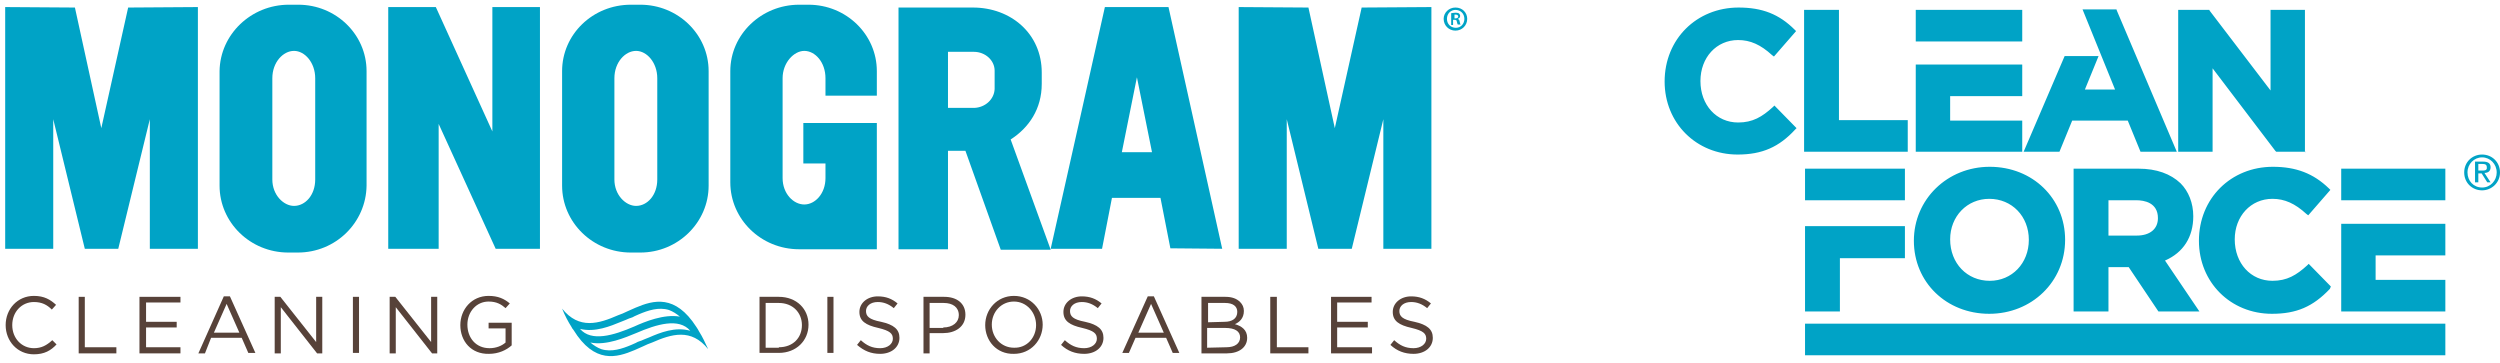 <?xml version="1.0" encoding="utf-8"?>
<!-- Generator: Adobe Illustrator 21.1.0, SVG Export Plug-In . SVG Version: 6.00 Build 0)  -->
<svg version="1.1" id="Layer_1" xmlns="http://www.w3.org/2000/svg" xmlns:xlink="http://www.w3.org/1999/xlink" x="0px" y="0px"
	 viewBox="0 0 530.6 77" style="enable-background:new 0 0 530.6 77;" xml:space="preserve">
<style type="text/css">
	.st0{clip-path:url(#SVGID_2_);fill:#00A3C6;}
	.st1{clip-path:url(#SVGID_4_);fill:#574239;}
	.st2{clip-path:url(#SVGID_6_);fill:#574239;}
	.st3{clip-path:url(#SVGID_8_);fill:#574239;}
	.st4{clip-path:url(#SVGID_10_);fill:#574239;}
	.st5{clip-path:url(#SVGID_12_);fill:#574239;}
	.st6{clip-path:url(#SVGID_14_);fill:#574239;}
	.st7{clip-path:url(#SVGID_16_);fill:#574239;}
	.st8{clip-path:url(#SVGID_18_);fill:#574239;}
	.st9{clip-path:url(#SVGID_20_);fill:#574239;}
	.st10{clip-path:url(#SVGID_22_);fill:#574239;}
	.st11{clip-path:url(#SVGID_24_);fill:#574239;}
	.st12{clip-path:url(#SVGID_26_);fill:#574239;}
	.st13{clip-path:url(#SVGID_28_);fill:#574239;}
	.st14{clip-path:url(#SVGID_30_);fill:#574239;}
	.st15{clip-path:url(#SVGID_32_);fill:#574239;}
	.st16{clip-path:url(#SVGID_34_);fill:#574239;}
	.st17{clip-path:url(#SVGID_36_);fill:#574239;}
	.st18{clip-path:url(#SVGID_38_);fill:#574239;}
	.st19{clip-path:url(#SVGID_40_);fill:#574239;}
	.st20{clip-path:url(#SVGID_42_);fill:#00A3C6;}
	.st21{clip-path:url(#SVGID_44_);fill:#00A3C6;}
	.st22{clip-path:url(#SVGID_46_);fill:#00A3C6;}
	.st23{clip-path:url(#SVGID_48_);fill:#00A3C6;}
	.st24{clip-path:url(#SVGID_50_);fill:#00A3C6;}
	.st25{clip-path:url(#SVGID_52_);fill:#00A3C6;}
	.st26{clip-path:url(#SVGID_54_);fill:#00A3C6;}
	.st27{clip-path:url(#SVGID_56_);fill:#00A3C6;}
	.st28{clip-path:url(#SVGID_58_);fill:#00A3C6;}
	.st29{fill:#00A3C6;}
</style>
<g>
	<g>
		<defs>
			<rect id="SVGID_1_" x="1.1" y="1" width="310.3" height="74.8"/>
		</defs>
		<clipPath id="SVGID_2_">
			<use xlink:href="#SVGID_1_"  style="overflow:visible;"/>
		</clipPath>
		<path class="st0" d="M148.4,70.4c-0.2-0.4-0.4-0.7-0.6-1c-4.5-7-9.1-5.7-12.9-4.1c-0.6,0.3-1.2,0.5-1.8,0.8s-1.3,0.6-1.9,0.8
			c-4.1,1.8-8.3,3.1-11.9-1.4c0.6,1.5,1.3,2.8,2,3.9c0.1,0.2,0.2,0.4,0.4,0.6c4.5,7.3,9.2,5.9,13,4.3c0.6-0.3,1.2-0.5,1.8-0.8
			s1.3-0.6,1.9-0.8c4.1-1.8,8.3-3.1,11.9,1.4C149.7,72.8,149.1,71.5,148.4,70.4 M131.8,68.3c0.3-0.1,0.7-0.3,1-0.4s0.6-0.3,1-0.4
			c0.3-0.1,0.6-0.2,0.9-0.4c0.3-0.1,0.6-0.3,0.9-0.4c1.9-0.8,4.2-1.6,6.4-0.9c0.8,0.3,1.6,0.8,2.3,1.4c-3.4-0.6-7.5,1.1-9.7,2.1
			c-4.4,1.9-9.1,3.3-11.5,0.5C126.3,70.6,129.6,69.2,131.8,68.3 M137.8,71.6c-0.3,0.1-0.7,0.3-1,0.4s-0.6,0.3-1,0.4
			c-0.3,0.1-0.6,0.2-0.9,0.4c-0.3,0.1-0.6,0.3-0.9,0.4c-1.9,0.8-4.2,1.6-6.4,0.9c-0.8-0.3-1.6-0.8-2.3-1.4c3.4,0.7,7.5-1.1,9.7-2
			c4.4-1.9,9.1-3.3,11.5-0.5C143.3,69.3,140.1,70.6,137.8,71.6"/>
	</g>
	<g>
		<defs>
			<rect id="SVGID_3_" x="1.1" y="1" width="310.3" height="74.8"/>
		</defs>
		<clipPath id="SVGID_4_">
			<use xlink:href="#SVGID_3_"  style="overflow:visible;"/>
		</clipPath>
		<path class="st1" d="M1.2,69L1.2,69c0-3.4,2.5-6.2,6-6.2c2.2,0,3.5,0.8,4.7,1.9l-0.9,1c-1-1-2.1-1.6-3.8-1.6
			c-2.6,0-4.6,2.1-4.6,4.9l0,0c0,2.8,2,4.9,4.6,4.9c1.6,0,2.7-0.6,3.9-1.7l0.9,0.9c-1.2,1.3-2.6,2.1-4.8,2.1
			C3.7,75.2,1.2,72.4,1.2,69"/>
	</g>
	<g>
		<defs>
			<rect id="SVGID_5_" x="1.1" y="1" width="310.3" height="74.8"/>
		</defs>
		<clipPath id="SVGID_6_">
			<use xlink:href="#SVGID_5_"  style="overflow:visible;"/>
		</clipPath>
		<polygon class="st2" points="16.7,63 18,63 18,73.7 24.7,73.7 24.7,75 16.7,75 		"/>
	</g>
	<g>
		<defs>
			<rect id="SVGID_7_" x="1.1" y="1" width="310.3" height="74.8"/>
		</defs>
		<clipPath id="SVGID_8_">
			<use xlink:href="#SVGID_7_"  style="overflow:visible;"/>
		</clipPath>
		<polygon class="st3" points="29.6,63 38.3,63 38.3,64.2 31,64.2 31,68.3 37.5,68.3 37.5,69.5 31,69.5 31,73.7 38.3,73.7 38.3,75 
			29.6,75 		"/>
	</g>
	<g>
		<defs>
			<rect id="SVGID_9_" x="1.1" y="1" width="310.3" height="74.8"/>
		</defs>
		<clipPath id="SVGID_10_">
			<use xlink:href="#SVGID_9_"  style="overflow:visible;"/>
		</clipPath>
		<path class="st4" d="M47.5,62.9h1.3l5.4,12h-1.5l-1.4-3.2h-6.5L43.5,75h-1.4L47.5,62.9z M50.8,70.6l-2.7-6.1l-2.7,6.1H50.8z"/>
	</g>
	<g>
		<defs>
			<rect id="SVGID_11_" x="1.1" y="1" width="310.3" height="74.8"/>
		</defs>
		<clipPath id="SVGID_12_">
			<use xlink:href="#SVGID_11_"  style="overflow:visible;"/>
		</clipPath>
		<polygon class="st5" points="58.3,63 59.5,63 67.1,72.6 67.1,63 68.4,63 68.4,75 67.3,75 59.6,65.2 59.6,75 58.3,75 		"/>
	</g>
	<g>
		<defs>
			<rect id="SVGID_13_" x="1.1" y="1" width="310.3" height="74.8"/>
		</defs>
		<clipPath id="SVGID_14_">
			<use xlink:href="#SVGID_13_"  style="overflow:visible;"/>
		</clipPath>
		<rect x="74.9" y="63" class="st6" width="1.3" height="11.9"/>
	</g>
	<g>
		<defs>
			<rect id="SVGID_15_" x="1.1" y="1" width="310.3" height="74.8"/>
		</defs>
		<clipPath id="SVGID_16_">
			<use xlink:href="#SVGID_15_"  style="overflow:visible;"/>
		</clipPath>
		<polygon class="st7" points="82.7,63 83.9,63 91.5,72.6 91.5,63 92.8,63 92.8,75 91.7,75 84,65.2 84,75 82.7,75 		"/>
	</g>
	<g>
		<defs>
			<rect id="SVGID_17_" x="1.1" y="1" width="310.3" height="74.8"/>
		</defs>
		<clipPath id="SVGID_18_">
			<use xlink:href="#SVGID_17_"  style="overflow:visible;"/>
		</clipPath>
		<path class="st8" d="M97.7,69L97.7,69c0-3.3,2.4-6.2,6-6.2c2,0,3.3,0.6,4.5,1.6l-0.9,1c-0.9-0.8-1.9-1.4-3.6-1.4
			c-2.6,0-4.5,2.2-4.5,4.9l0,0c0,2.8,1.8,5,4.7,5c1.4,0,2.6-0.5,3.4-1.2v-3h-3.6v-1.2h4.9v4.8c-1.1,1-2.8,1.8-4.8,1.8
			C100,75.2,97.7,72.4,97.7,69"/>
	</g>
	<g>
		<defs>
			<rect id="SVGID_19_" x="1.1" y="1" width="310.3" height="74.8"/>
		</defs>
		<clipPath id="SVGID_20_">
			<use xlink:href="#SVGID_19_"  style="overflow:visible;"/>
		</clipPath>
		<path class="st9" d="M161.2,63h4.1c3.8,0,6.3,2.6,6.3,5.9l0,0c0,3.4-2.6,6-6.3,6h-4.1V63z M165.3,73.7c3,0,4.9-2,4.9-4.7l0,0
			c0-2.6-1.9-4.7-4.9-4.7h-2.8v9.5h2.8V73.7z"/>
	</g>
	<g>
		<defs>
			<rect id="SVGID_21_" x="1.1" y="1" width="310.3" height="74.8"/>
		</defs>
		<clipPath id="SVGID_22_">
			<use xlink:href="#SVGID_21_"  style="overflow:visible;"/>
		</clipPath>
		<rect x="175.6" y="63" class="st10" width="1.3" height="11.9"/>
	</g>
	<g>
		<defs>
			<rect id="SVGID_23_" x="1.1" y="1" width="310.3" height="74.8"/>
		</defs>
		<clipPath id="SVGID_24_">
			<use xlink:href="#SVGID_23_"  style="overflow:visible;"/>
		</clipPath>
		<path class="st11" d="M181.9,73.2l0.8-1c1.2,1.1,2.4,1.7,4.1,1.7c1.6,0,2.7-0.9,2.7-2l0,0c0-1.1-0.6-1.7-3.1-2.3
			c-2.7-0.6-4-1.5-4-3.4l0,0c0-1.9,1.7-3.3,3.9-3.3c1.7,0,3,0.5,4.2,1.5l-0.8,1c-1.1-0.9-2.2-1.3-3.4-1.3c-1.6,0-2.5,0.9-2.5,1.9
			l0,0c0,1.1,0.6,1.8,3.2,2.3c2.7,0.6,3.9,1.6,3.9,3.4l0,0c0,2-1.7,3.4-4.1,3.4C184.9,75.1,183.4,74.5,181.9,73.2"/>
	</g>
	<g>
		<defs>
			<rect id="SVGID_25_" x="1.1" y="1" width="310.3" height="74.8"/>
		</defs>
		<clipPath id="SVGID_26_">
			<use xlink:href="#SVGID_25_"  style="overflow:visible;"/>
		</clipPath>
		<path class="st12" d="M195.9,63h4.5c2.7,0,4.5,1.4,4.5,3.8l0,0c0,2.6-2.2,3.9-4.7,3.9h-2.9V75H196V63H195.9z M200.2,69.5
			c2,0,3.3-1.1,3.3-2.6l0,0c0-1.7-1.3-2.6-3.2-2.6h-3v5.3h2.9V69.5z"/>
	</g>
	<g>
		<defs>
			<rect id="SVGID_27_" x="1.1" y="1" width="310.3" height="74.8"/>
		</defs>
		<clipPath id="SVGID_28_">
			<use xlink:href="#SVGID_27_"  style="overflow:visible;"/>
		</clipPath>
		<path class="st13" d="M209.1,69L209.1,69c0-3.3,2.5-6.2,6.1-6.2s6.1,2.9,6.1,6.1l0,0c0,3.3-2.5,6.2-6.1,6.2
			C211.5,75.2,209.1,72.3,209.1,69 M219.9,69L219.9,69c0-2.7-2-5-4.7-5s-4.7,2.2-4.7,4.9l0,0c0,2.7,2,4.9,4.7,4.9
			C217.9,73.9,219.9,71.7,219.9,69"/>
	</g>
	<g>
		<defs>
			<rect id="SVGID_29_" x="1.1" y="1" width="310.3" height="74.8"/>
		</defs>
		<clipPath id="SVGID_30_">
			<use xlink:href="#SVGID_29_"  style="overflow:visible;"/>
		</clipPath>
		<path class="st14" d="M225.2,73.2l0.8-1c1.2,1.1,2.4,1.7,4.1,1.7c1.6,0,2.7-0.9,2.7-2l0,0c0-1.1-0.6-1.7-3.1-2.3
			c-2.7-0.6-4-1.5-4-3.4l0,0c0-1.9,1.7-3.3,3.9-3.3c1.7,0,3,0.5,4.2,1.5l-0.8,1c-1.1-0.9-2.2-1.3-3.4-1.3c-1.6,0-2.5,0.9-2.5,1.9
			l0,0c0,1.1,0.6,1.8,3.2,2.3c2.7,0.6,3.9,1.6,3.9,3.4l0,0c0,2-1.7,3.4-4.1,3.4C228.2,75.1,226.6,74.5,225.2,73.2"/>
	</g>
	<g>
		<defs>
			<rect id="SVGID_31_" x="1.1" y="1" width="310.3" height="74.8"/>
		</defs>
		<clipPath id="SVGID_32_">
			<use xlink:href="#SVGID_31_"  style="overflow:visible;"/>
		</clipPath>
		<path class="st15" d="M243.6,62.9h1.3l5.4,12h-1.4l-1.4-3.2H241l-1.4,3.2h-1.4L243.6,62.9z M247,70.6l-2.7-6.1l-2.7,6.1H247z"/>
	</g>
	<g>
		<defs>
			<rect id="SVGID_33_" x="1.1" y="1" width="310.3" height="74.8"/>
		</defs>
		<clipPath id="SVGID_34_">
			<use xlink:href="#SVGID_33_"  style="overflow:visible;"/>
		</clipPath>
		<path class="st16" d="M255,63h5.1c1.4,0,2.4,0.4,3.1,1.1c0.5,0.5,0.8,1.1,0.8,1.9l0,0c0,1.6-1,2.4-1.9,2.8
			c1.4,0.4,2.6,1.2,2.6,2.9l0,0c0,2-1.7,3.3-4.3,3.3H255V63z M259.9,68.3c1.6,0,2.7-0.7,2.7-2.1l0,0c0-1.2-0.9-1.9-2.6-1.9h-3.6v4.1
			L259.9,68.3L259.9,68.3z M260.3,73.7c1.8,0,2.9-0.8,2.9-2.1l0,0c0-1.3-1.1-2-3.2-2h-3.8v4.2L260.3,73.7L260.3,73.7z"/>
	</g>
	<g>
		<defs>
			<rect id="SVGID_35_" x="1.1" y="1" width="310.3" height="74.8"/>
		</defs>
		<clipPath id="SVGID_36_">
			<use xlink:href="#SVGID_35_"  style="overflow:visible;"/>
		</clipPath>
		<polygon class="st17" points="269.6,63 271,63 271,73.7 277.7,73.7 277.7,75 269.6,75 		"/>
	</g>
	<g>
		<defs>
			<rect id="SVGID_37_" x="1.1" y="1" width="310.3" height="74.8"/>
		</defs>
		<clipPath id="SVGID_38_">
			<use xlink:href="#SVGID_37_"  style="overflow:visible;"/>
		</clipPath>
		<polygon class="st18" points="282.5,63 291.1,63 291.1,64.2 283.8,64.2 283.8,68.3 290.3,68.3 290.3,69.5 283.8,69.5 283.8,73.7 
			291.2,73.7 291.2,75 282.5,75 		"/>
	</g>
	<g>
		<defs>
			<rect id="SVGID_39_" x="1.1" y="1" width="310.3" height="74.8"/>
		</defs>
		<clipPath id="SVGID_40_">
			<use xlink:href="#SVGID_39_"  style="overflow:visible;"/>
		</clipPath>
		<path class="st19" d="M295.1,73.2l0.8-1c1.2,1.1,2.4,1.7,4.1,1.7c1.6,0,2.7-0.9,2.7-2l0,0c0-1.1-0.6-1.7-3.1-2.3
			c-2.7-0.6-4-1.5-4-3.4l0,0c0-1.9,1.7-3.3,3.9-3.3c1.7,0,3,0.5,4.2,1.5l-0.8,1c-1.1-0.9-2.2-1.3-3.4-1.3c-1.6,0-2.5,0.9-2.5,1.9
			l0,0c0,1.1,0.6,1.8,3.2,2.3c2.7,0.6,3.9,1.6,3.9,3.4l0,0c0,2-1.7,3.4-4.1,3.4C298.1,75.1,296.5,74.5,295.1,73.2"/>
	</g>
	<g>
		<defs>
			<rect id="SVGID_41_" x="1.1" y="1" width="310.3" height="74.8"/>
		</defs>
		<clipPath id="SVGID_42_">
			<use xlink:href="#SVGID_41_"  style="overflow:visible;"/>
		</clipPath>
		<path class="st20" d="M259.4,52.8L248,1.5h-13.5c0,0-11,49.2-11.5,51.3h10.9L236,42h10.3l2.1,10.7L259.4,52.8L259.4,52.8z
			 M238.1,32.3l3.2-15.9l3.2,15.9H238.1z"/>
	</g>
	<g>
		<defs>
			<rect id="SVGID_43_" x="1.1" y="1" width="310.3" height="74.8"/>
		</defs>
		<clipPath id="SVGID_44_">
			<use xlink:href="#SVGID_43_"  style="overflow:visible;"/>
		</clipPath>
		<polygon class="st21" points="289,1.6 283.3,27.2 277.7,1.6 262.9,1.5 262.9,52.8 273.1,52.8 273.1,25.3 279.8,52.8 286.9,52.8 
			293.6,25.3 293.6,52.8 303.8,52.8 303.8,1.5 		"/>
	</g>
	<g>
		<defs>
			<rect id="SVGID_45_" x="1.1" y="1" width="310.3" height="74.8"/>
		</defs>
		<clipPath id="SVGID_46_">
			<use xlink:href="#SVGID_45_"  style="overflow:visible;"/>
		</clipPath>
		<polygon class="st22" points="27.2,1.6 21.5,27.2 15.9,1.6 1.1,1.5 1.1,52.8 11.3,52.8 11.3,25.3 18,52.8 25.1,52.8 31.8,25.3 
			31.8,52.8 42,52.8 42,1.5 		"/>
	</g>
	<g>
		<defs>
			<rect id="SVGID_47_" x="1.1" y="1" width="310.3" height="74.8"/>
		</defs>
		<clipPath id="SVGID_48_">
			<use xlink:href="#SVGID_47_"  style="overflow:visible;"/>
		</clipPath>
		<polygon class="st23" points="114.6,1.5 104.5,1.5 104.5,27.9 92.5,1.5 82.4,1.5 82.4,52.8 93.1,52.8 93.1,26.3 105.2,52.8 
			114.6,52.8 		"/>
	</g>
	<g>
		<defs>
			<rect id="SVGID_49_" x="1.1" y="1" width="310.3" height="74.8"/>
		</defs>
		<clipPath id="SVGID_50_">
			<use xlink:href="#SVGID_49_"  style="overflow:visible;"/>
		</clipPath>
		<path class="st24" d="M214.5,29.6c3.9-2.5,6.6-6.5,6.6-11.8v-2.4c0-8.3-6.6-13.8-14.6-13.8h-15.8v51.3h10.5V32h3.7l7.5,21H223
			L214.5,29.6z M206.8,22.9h-5.6V11h5.5c2.4,0,4.4,1.8,4.4,4v3.9C211,21.1,209.1,22.8,206.8,22.9"/>
	</g>
	<g>
		<defs>
			<rect id="SVGID_51_" x="1.1" y="1" width="310.3" height="74.8"/>
		</defs>
		<clipPath id="SVGID_52_">
			<use xlink:href="#SVGID_51_"  style="overflow:visible;"/>
		</clipPath>
		<path class="st25" d="M63.2,53.6h-2c-8.1,0-14.6-6.4-14.6-14.2V15.1C46.7,7.3,53.3,1,61.3,1h2c8,0,14.5,6.3,14.5,14.1v24.3
			C77.7,47.2,71.3,53.6,63.2,53.6 M66.9,16.6c0-3.3-2.2-5.8-4.5-5.8c-2.3,0-4.6,2.4-4.6,5.8v21.5c0,3.3,2.4,5.6,4.6,5.6
			c2.4,0,4.5-2.3,4.5-5.6V16.6z"/>
	</g>
	<g>
		<defs>
			<rect id="SVGID_53_" x="1.1" y="1" width="310.3" height="74.8"/>
		</defs>
		<clipPath id="SVGID_54_">
			<use xlink:href="#SVGID_53_"  style="overflow:visible;"/>
		</clipPath>
		<path class="st26" d="M135.9,53.6h-2c-8.1,0-14.6-6.4-14.6-14.2V15.1c0-7.8,6.5-14.1,14.6-14.1h2c8,0,14.5,6.3,14.5,14.1v24.3
			C150.4,47.2,143.9,53.6,135.9,53.6 M139.5,16.6c0-3.3-2.2-5.8-4.5-5.8s-4.6,2.4-4.6,5.8v21.5c0,3.3,2.4,5.6,4.6,5.6
			c2.4,0,4.5-2.3,4.5-5.6V16.6z"/>
	</g>
	<g>
		<defs>
			<rect id="SVGID_55_" x="1.1" y="1" width="310.3" height="74.8"/>
		</defs>
		<clipPath id="SVGID_56_">
			<use xlink:href="#SVGID_55_"  style="overflow:visible;"/>
		</clipPath>
		<path class="st27" d="M170.5,26.1v8.6h4.7v3.1c0,3.3-2.2,5.6-4.5,5.6s-4.6-2.3-4.6-5.6V16.6c0-3.3,2.4-5.8,4.6-5.8
			c2.3,0,4.5,2.4,4.5,5.8v3.7h10.9v-5.2c0-7.8-6.5-14.1-14.5-14.1h-2c-8,0-14.6,6.3-14.6,14.1v23.6c0,7.8,6.5,14.2,14.6,14.2h16.5
			V26.1H170.5z"/>
	</g>
	<g>
		<defs>
			<rect id="SVGID_57_" x="1.1" y="1" width="310.3" height="74.8"/>
		</defs>
		<clipPath id="SVGID_58_">
			<use xlink:href="#SVGID_57_"  style="overflow:visible;"/>
		</clipPath>
		<path class="st28" d="M311.4,4c0,1.4-1.1,2.5-2.5,2.5s-2.5-1.1-2.5-2.5c0-1.3,1.1-2.4,2.5-2.4C310.4,1.6,311.4,2.7,311.4,4
			 M307.1,4c0,1.1,0.8,1.9,1.9,1.9s1.8-0.9,1.8-1.9c0-1.1-0.8-1.9-1.9-1.9C307.9,2.1,307.1,2.9,307.1,4 M308.6,5.3H308V2.8
			c0.2,0,0.5-0.1,0.9-0.1c0.5,0,0.7,0.1,0.8,0.2c0.1,0.1,0.2,0.3,0.2,0.5c0,0.3-0.2,0.5-0.5,0.6l0,0c0.2,0.1,0.4,0.3,0.4,0.6
			c0.1,0.4,0.1,0.5,0.2,0.6h-0.6c-0.1-0.1-0.1-0.3-0.2-0.6c0-0.3-0.2-0.4-0.5-0.4h-0.3v1.1H308.6z M308.6,3.9h0.3
			c0.3,0,0.6-0.1,0.6-0.4c0-0.2-0.2-0.4-0.5-0.4c-0.1,0-0.3,0-0.3,0v0.8H308.6z"/>
	</g>
</g>
<g>
	<path class="st29" d="M384,65.2h5.5V53.8h13.8v-4.9H384V65.2z M390.5,66.1h-7.4V48h21.2v6.8h-13.8V66.1z M403.8,48.5v5.8H390v11.3
		h-6.4V48.5H403.8z M384,41.7h19.3v-4.9H384V41.7z M404.3,42.5h-21.2v-6.7h21.2C404.3,35.8,404.3,42.5,404.3,42.5z M403.8,42.2
		h-20.2v-5.8h20.3v5.8H403.8z M497.8,41.5H518v-4.8h-20.2V41.5z M519,42.5h-22.1v-6.7H519V42.5z M518.5,42h-21.2v-5.7h21.2V42z
		 M497.8,65.2H518v-4.8h-14.8v-7.1H518v-4.8h-20.2V65.2z M519,66.1h-22.1V47.5H519v6.7h-14.8v5.2H519V66.1z M518.5,48v5.7h-14.8V60
		h14.8v5.7h-21.2V48H518.5z M482.4,36.3c-8.4,0-14.8,6.3-14.8,14.7s6.3,14.7,14.6,14.7c4.8,0,8.1-1.4,11.3-4.8l-3.5-3.5
		c-2.3,2-4.4,3.3-7.7,3.3c-5.1,0-9-4.2-9-9.7s3.9-9.7,9-9.7c2.7,0,5,1,7.4,3.1l3.5-4C490.3,37.5,487,36.3,482.4,36.3 M482.2,66.6
		c-8.8,0-15.5-6.7-15.5-15.5c0-9,6.8-15.7,15.7-15.7c4.9,0,8.6,1.4,11.9,4.6l0.3,0.3l-4.7,5.4l-0.4-0.3c-2.4-2.2-4.6-3.2-7.2-3.2
		c-4.6,0-8,3.7-8,8.6c0,5.1,3.4,8.8,8,8.8c3.1,0,5.1-1.2,7.4-3.3L490,56l4.7,4.8l-0.2,0.5C490.9,65.1,487.4,66.6,482.2,66.6
		 M467.1,51L467.1,51c0-8.4,6.3-15.2,15.3-15.2c5.5,0,8.8,1.8,11.6,4.5l-4.1,4.7c-2.3-2-4.6-3.3-7.5-3.3c-4.9,0-8.5,4.1-8.5,9.1v0.1
		c0,5,3.5,9.2,8.5,9.2c3.4,0,5.4-1.3,7.7-3.4l4.1,4.1c-3,3.2-6.4,5.2-12,5.2C473.5,66.2,467.1,59.5,467.1,51 M447.5,50h6
		c2.8,0,4.5-1.4,4.5-3.7c0-3.3-2.9-3.8-4.6-3.8h-5.9V50z M453.6,51h-7v-9.4h6.9c3.5,0,5.5,1.7,5.5,4.7C459,49.2,456.9,51,453.6,51
		 M458.6,65.2h6.4L458,55l0.6-0.2c2.7-1,6-3.3,6-8.6c0-2.7-0.8-4.9-2.4-6.4c-1.9-1.9-4.7-2.8-8.2-2.8h-12.9v28.3h5.5v-9.4h5.7
		l0.2,0.2L458.6,65.2z M466.8,66.1h-8.7l-6.3-9.4h-4.3v9.4h-7.4V35.8h13.8c3.8,0,6.8,1.1,8.9,3.1c1.7,1.7,2.7,4.2,2.7,7
		c0,4.4-2.1,7.7-6,9.4L466.8,66.1z M453.6,50.5c3.1,0,4.9-1.7,4.9-4.1v-0.1c0-2.7-1.9-4.2-5.1-4.2H447v8.4
		C447,50.6,453.6,50.6,453.6,50.5z M440.6,36.3H454c3.7,0,6.6,1.1,8.5,3c1.6,1.6,2.5,3.9,2.5,6.7v0.1c0,4.7-2.6,7.7-6.3,9.1
		l7.2,10.5h-7.5l-6.3-9.5H452h-5v9.4h-6.4V36.3z M422.2,42.2c-4.7,0-8.3,3.7-8.3,8.6c0,5.1,3.6,8.8,8.4,8.8c4.7,0,8.3-3.7,8.3-8.7
		S427,42.2,422.2,42.2 M422.3,60.7c-5.3,0-9.4-4.2-9.4-9.7s4-9.7,9.3-9.7c5.2,0,9.3,4.3,9.3,9.7C431.5,56.5,427.6,60.7,422.3,60.7
		 M422.3,36.3c-8.5,0-15.1,6.4-15.1,14.7c0,8.4,6.5,14.7,15,14.7s15.1-6.4,15.1-14.7C437.3,42.5,430.9,36.3,422.3,36.3 M422.2,66.6
		c-9.1,0-16-6.7-16-15.5s7.1-15.7,16.1-15.7c9.1,0,16,6.7,16,15.5C438.3,59.8,431.2,66.6,422.2,66.6 M431.1,51L431.1,51
		c0-5.1-3.7-9.3-8.9-9.3c-5.2,0-8.8,4.1-8.8,9.1v0.1c0,5,3.7,9.2,8.9,9.2C427.5,60.2,431.1,56,431.1,51 M406.7,51L406.7,51
		c0-8.4,6.6-15.2,15.6-15.2s15.5,6.7,15.5,15.1V51c0,8.3-6.6,15.1-15.6,15.1C413.2,66.2,406.7,59.3,406.7,51 M384,74.6h134v-4.8H384
		V74.6z M519,75.4H383.1v-6.7H519V75.4z M518.5,74.9H383.6v-5.7h134.9V74.9z M454.9,31.4h5.7L448.5,3h-5.2l6.9,17H441l2.9-7.2h-5.2
		l-7.9,18.5h5.7l2.7-6.6h13L454.9,31.4z M462,32.2h-7.7l-2.7-6.6h-11.8l-2.7,6.6h-7.6l8.7-20.3h7.2l-2.9,7.1h6.4l-6.9-17h7.2
		l0.1,0.3L462,32.2z M461.3,31.8h-6.7l-2.7-6.5h-12.4l-2.7,6.6h-6.6l8.3-19.5h6.2l-2.9,7.2h7.8l-2.9-7.2l-4-9.9h6.2L461.3,31.8z
		 M407.5,31.4h20.8v-4.8H413v-7.1h15.3v-4.8h-20.8V31.4z M429.2,32.2h-22.6V13.7h22.6v6.7h-15.3v5.2h15.3
		C429.2,25.6,429.2,32.2,429.2,32.2z M413.5,20v6.1h15.3v5.7h-21.7V14.2h21.7v5.7h-15.3V20z M407.5,7.8h20.8V3h-20.8V7.8z
		 M429.2,8.8h-22.6V2.1h22.6V8.8z M407.1,2.6h21.7v5.7h-21.7V2.6z M483.6,31.4h4.8V3H483v19L468.5,3h-5.2v28.3h5.4V11.8L483.6,31.4z
		 M489.3,32.2h-6.2l-0.2-0.2l-13.3-17.5v17.7h-7.3V2.1h6.6l0.1,0.2l12.9,16.9V2.1h7.3v30.2H489.3z M462.8,2.6h5.9l13.7,18v-18h6.4
		v29.3h-5.5l-14.2-18.6v18.6h-6.4V2.6H462.8z M383.9,31.4H404v-4.9h-14.6V3h-5.5C383.9,3,383.9,31.4,383.9,31.4z M404.9,32.2h-22
		V2.1h7.4v23.4h14.6V32.2z M383.4,2.6h6.5V26h14.6v5.9h-21V2.6H383.4z M369.1,2.5c-8.5,0-14.8,6.3-14.8,14.7s6.3,14.7,14.5,14.7
		c4.8,0,8.1-1.4,11.3-4.7l-3.5-3.5c-2.3,2-4.4,3.3-7.7,3.3c-5.1,0-9-4.2-9-9.7s3.9-9.7,9-9.7c2.7,0,5,1,7.4,3.1l3.5-4
		C376.9,3.8,373.6,2.5,369.1,2.5 M368.8,32.8c-8.8,0-15.5-6.7-15.5-15.5c0-9,6.8-15.7,15.7-15.7c5,0,8.6,1.4,11.9,4.7l0.3,0.3
		l-4.7,5.4l-0.4-0.3c-2.4-2.2-4.6-3.2-7.2-3.2c-4.6,0-8,3.7-8,8.7c0,5.1,3.4,8.8,8,8.8c3.1,0,5.1-1.2,7.4-3.3l0.3-0.3l4.7,4.8
		l-0.3,0.3C377.6,31.2,374,32.8,368.8,32.8 M353.8,17.3L353.8,17.3c0-8.4,6.3-15.2,15.3-15.2c5.5,0,8.8,1.9,11.5,4.5l-4.1,4.7
		C374.2,9.2,371.9,8,369,8c-4.9,0-8.5,4.1-8.5,9.1v0.1c0,5,3.5,9.2,8.5,9.2c3.3,0,5.4-1.3,7.7-3.4l4.1,4.1c-3,3.2-6.4,5.2-12,5.2
		C360.2,32.2,353.8,25.7,353.8,17.3 M526.8,39.8c-1.8,0-3.1-1.4-3.1-3.2s1.4-3.2,3.1-3.2s3.1,1.4,3.1,3.2
		C529.9,38.3,528.6,39.8,526.8,39.8 M526.8,32.8c-2.1,0-3.8,1.6-3.8,3.8s1.7,3.8,3.8,3.8c2,0,3.8-1.6,3.8-3.8S528.9,32.8,526.8,32.8
		 M526.7,36.2H526v-1.4h0.9c0.5,0,0.9,0.1,0.9,0.7C527.9,36.2,527.3,36.2,526.7,36.2 M528.6,35.5c0-0.8-0.5-1.2-1.6-1.2h-1.7v4.4
		h0.7v-1.9h0.7l1.2,1.9h0.7l-1.3-2C528.1,36.7,528.6,36.3,528.6,35.5"/>
</g>
</svg>
